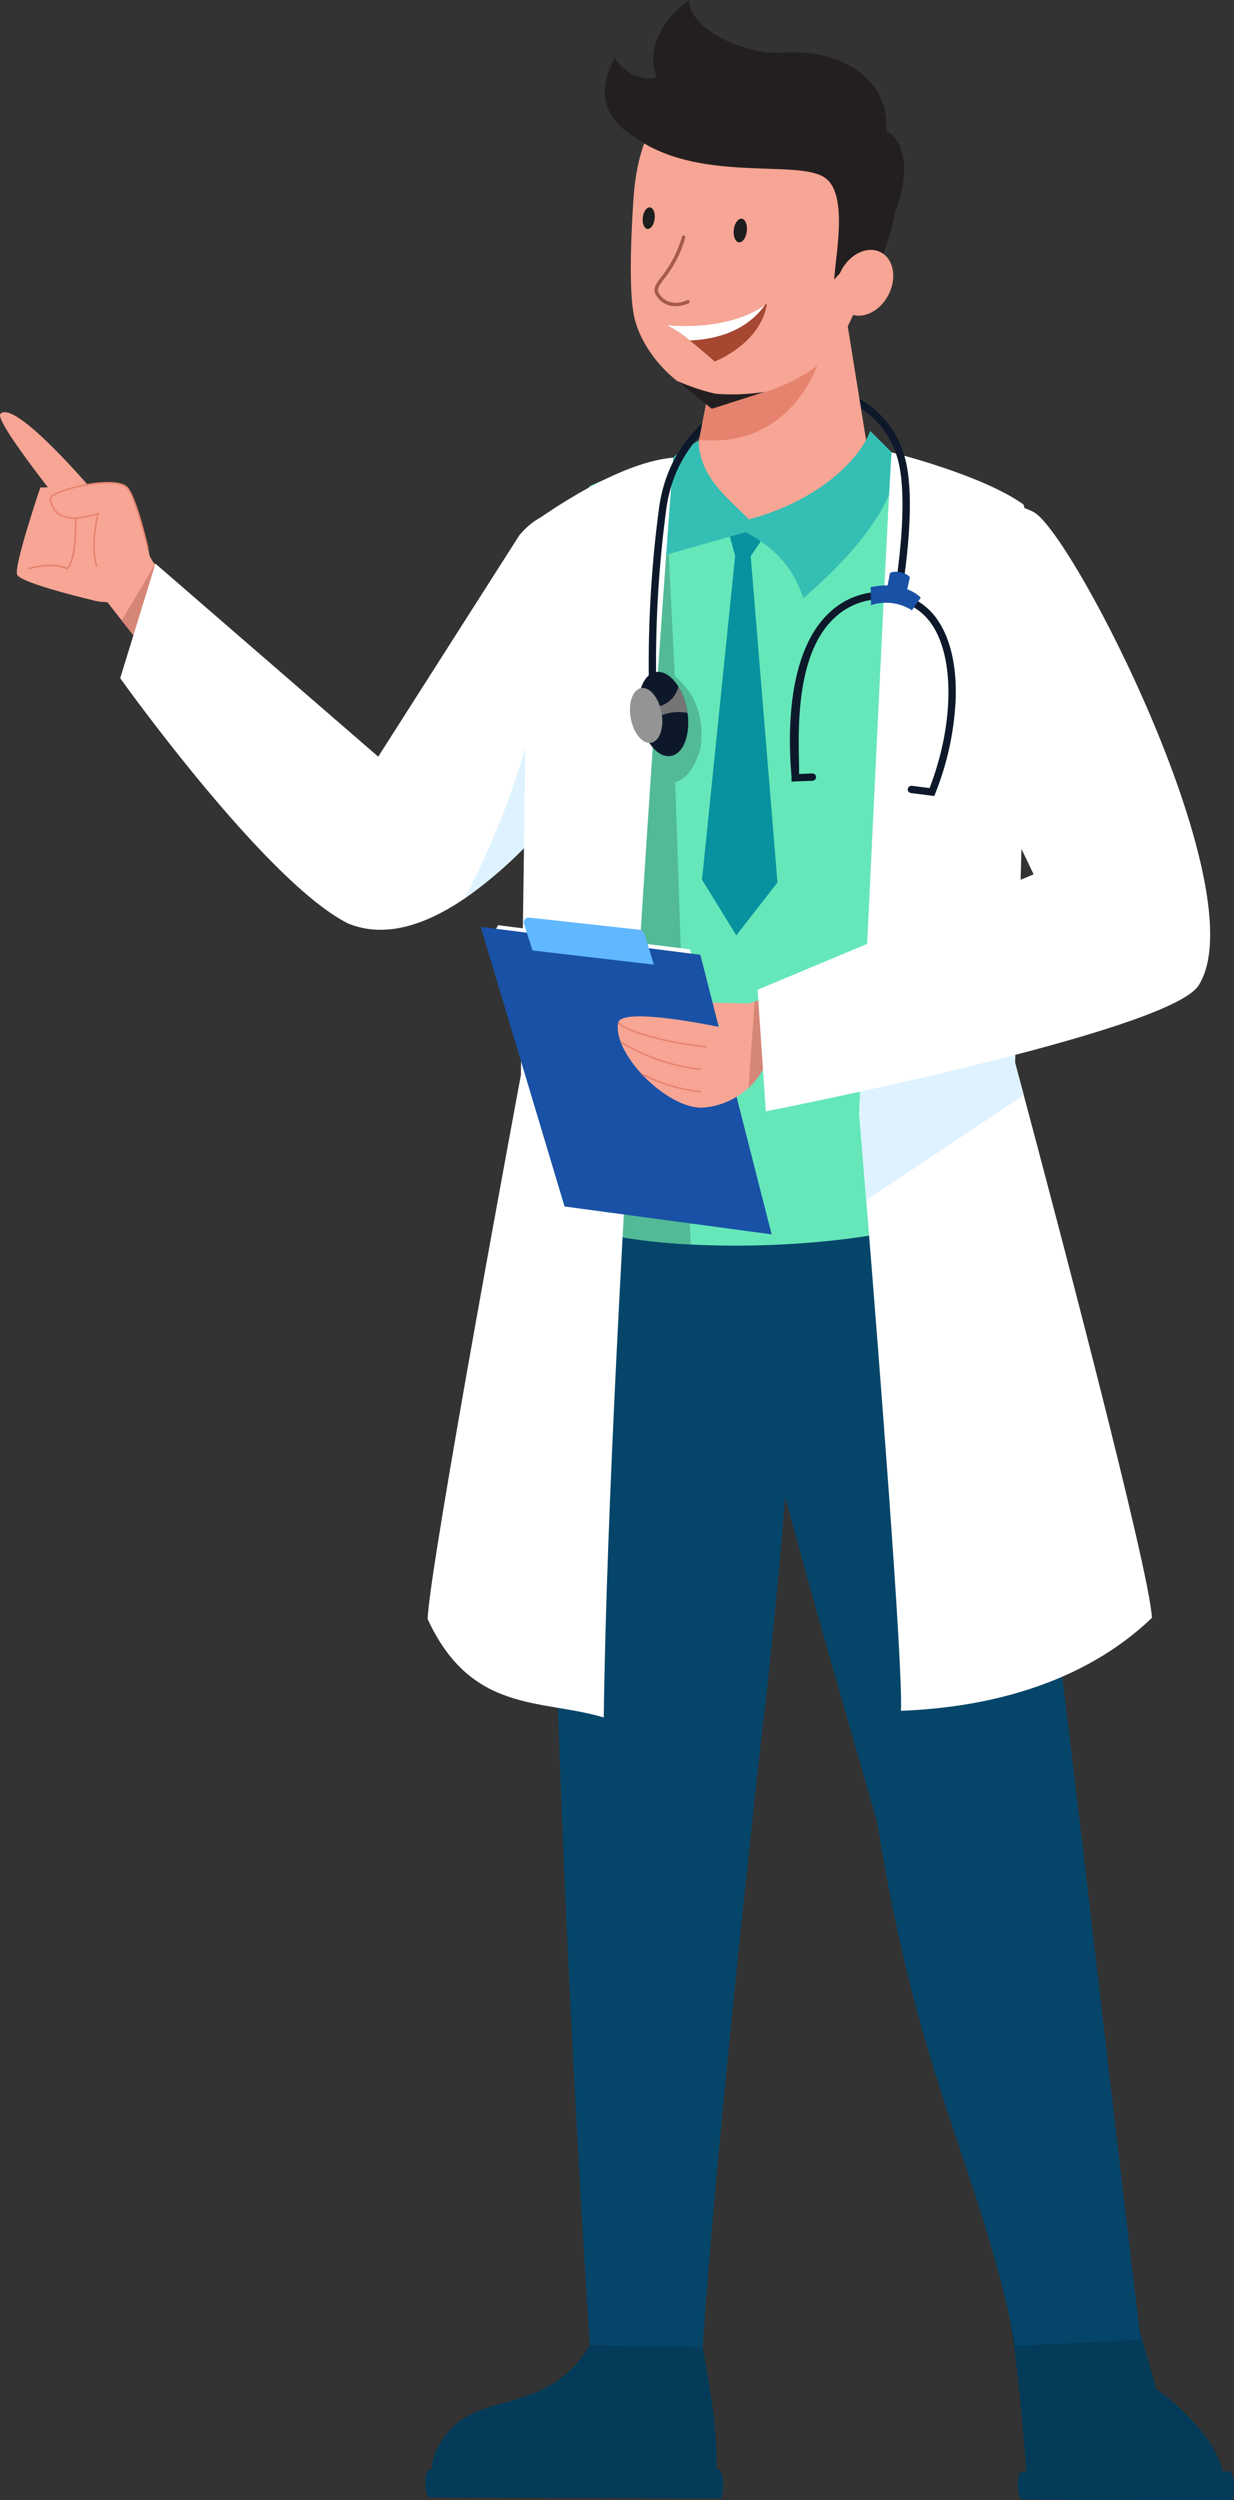 <svg id="Group_14" data-name="Group 14" xmlns="http://www.w3.org/2000/svg" xmlns:xlink="http://www.w3.org/1999/xlink" width="197.971" height="400.963" viewBox="0 0 197.971 400.963">
  <rect x="0" y="0" width="197.971" height="400.963" fill="#333333" stroke="none"/>
  <defs>
    <clipPath id="clip-path">
      <rect id="Rectangle_119" data-name="Rectangle 119" width="197.971" height="400.963" fill="none"/>
    </clipPath>
    <clipPath id="clip-path-2">
      <path id="Path_129" data-name="Path 129" d="M295.619,171.925c-6.838,5.107-14.542,31.421-12.464,45.7s9.175,20.428,16.879,14.715-3.982-27.612-3.982-27.612l2.576-23.09,1.871-9.133c8.395-3.39,14.835-3.085,23.344-.625,0,0,1.8,8.865,1.888,8.588s-.7,17.248-.7,17.248l-13.545,9.553-4.99,32.223s30.8,10.123,40.35-1-14.695-65.36-17.118-68.3c-1.113-1.351-6.948-2.173-13.6-2.173-7.837,0-16.805,1.142-20.5,3.9" transform="translate(-282.809 -168.021)" fill="none"/>
    </clipPath>
  </defs>
  <g id="Group_11" data-name="Group 11" transform="translate(0 0)">
    <g id="Group_10" data-name="Group 10" clip-path="url(#clip-path)">
      <path id="Path_77" data-name="Path 77" d="M507.3,1113l-28.228-.1a3.361,3.361,0,0,1-1.261-1.138c-1.382-21-3.441-31.115-3.441-31.115l19.663-.733,4.4,15.634c6.571,4.525,14.389,14.209,8.871,17.449" transform="translate(-312.946 -712.427)" fill="#043b59"/>
      <path id="Path_78" data-name="Path 78" d="M480.559,1169.141l33.467.115c.849,0,.579-4.652-.269-4.655l-33.267.073c-.873,0-.8,4.464.07,4.467" transform="translate(-316.572 -768.292)" fill="#043b59"/>
      <path id="Path_79" data-name="Path 79" d="M379.628,541.845c8.177,25.022,14.946,93.472,26.6,190.845l-20.039.987c-5.919-29.339-15.471-41.687-22.22-83.973C350.5,602.82,342.855,578.08,338.39,543.647Z" transform="translate(-223.238 -357.457)" fill="#054569"/>
      <path id="Path_80" data-name="Path 80" d="M300.075,545.329c-1.911,51.938-7.164,93.578-7.164,93.578s-7.289,65.3-9.361,97.309l-18.107-.3c-2.366-36.625-7.066-118.438-6.464-188.788Z" transform="translate(-170.815 -359.756)" fill="#054569"/>
      <path id="Path_81" data-name="Path 81" d="M247.024,1105.687c1.585,8.656,2.722,15.409,2.017,23.236l-43.859.7s-4.327-4.243,1.153-10.566,15.832-2.618,22.583-13.676Z" transform="translate(-134.289 -729.227)" fill="#043b59"/>
      <path id="Path_82" data-name="Path 82" d="M201.192,1168.226l46.595.16c.849,0,.642-4.652-.207-4.655l-46.4.028c-.873,0-.863,4.464.01,4.467" transform="translate(-132.292 -767.719)" fill="#043b59"/>
      <path id="Path_83" data-name="Path 83" d="M319.807,221.532l-1.434,111.96c-6.436,5.148-27.759,7.837-45.51,6.894-8.438-.449-16.069-1.717-20.912-3.934a11.636,11.636,0,0,1-4.222-2.961l-2.061-89.476c2.984-10.726,7.76-22.141,11.081-25.283,20.9-9.8,53.545-4.292,63.058,2.8" transform="translate(-162.069 -140.807)" fill="#66e7ba"/>
      <path id="Path_84" data-name="Path 84" d="M282.582,294.3l2.464,74.175c-8.438-.449-16.069-1.718-20.912-3.934l3.621-61.811V259.992l13.688-3.976,1.072,21.326c1.805,1.559,4.978,4.742,4.136,11.432,0,0-1.162,4.943-4.07,5.525" transform="translate(-174.251 -168.894)" fill="#52ba96"/>
      <path id="Path_85" data-name="Path 85" d="M334.612,176.639a19.672,19.672,0,0,0,19.858-9.481L349.95,139.1l-9.14,4.079a38.258,38.258,0,0,0-10.678,2.472l-2.9,14.966-.639,3.245c-1.458,3.194-3.214,11.145,8.017,12.78" transform="translate(-214.75 -91.762)" fill="#f7a594"/>
      <path id="Path_86" data-name="Path 86" d="M349.746,160.039c-.365,3.472-4.934,17.542-20.1,16.08l2.815-14.637Z" transform="translate(-217.469 -105.578)" fill="#e6836f"/>
      <path id="Path_87" data-name="Path 87" d="M297.823,55.921c-.31,4.58-.86,14.613.118,19.031,1.49,6.726,8.708,13.27,14.183,13.383,6.265-.362,14.3-3.642,18.224-8.422,2.064-3.477,5.861-11.547,7.167-18.278,2.723-14.04-8-24.194-19.827-25s-18.9,5.007-19.865,19.285" transform="translate(-196.188 -24.12)" fill="#f7a594"/>
      <path id="Path_88" data-name="Path 88" d="M335.288,66.823c1.8-4.755-1.771-6.012-4.859-2.058.105-3.393,2.362-13.637-1.465-16.323C324.626,45.31,308.33,49.5,298,41.614c0,0,4.367-15.558,27.449-10.36,26.588,9.205,9.84,35.57,9.84,35.57" transform="translate(-196.592 -19.916)" fill="#231f20"/>
      <path id="Path_89" data-name="Path 89" d="M395.206,120.827c-1.515,2.647-1.109,5.783.908,7s4.879.065,6.394-2.582,1.109-5.783-.907-7-4.879-.066-6.394,2.581" transform="translate(-260.115 -77.685)" fill="#f7a594"/>
      <path id="Path_90" data-name="Path 90" d="M314.336,146.5a18.5,18.5,0,0,1,3.694,2.461c2.032,1.6,3.988,3.368,3.988,3.368s7.394-2.807,8.394-9.3c-.108.083-.217.162-.328.241-6.147,4.385-15.747,3.233-15.747,3.233" transform="translate(-207.369 -94.352)" fill="#a64732"/>
      <path id="Path_91" data-name="Path 91" d="M314.336,146.963a18.5,18.5,0,0,1,3.694,2.461c7.033-.31,10.472-3.432,12.053-5.694-6.147,4.385-15.747,3.233-15.747,3.233" transform="translate(-207.369 -94.819)" fill="#fff"/>
      <path id="Path_92" data-name="Path 92" d="M311.454,122.265a5.087,5.087,0,0,0,2.585-.437.28.28,0,0,0-.253-.5c-.1.051-2.5,1.226-4.145-.6-.9-1-.53-1.5.469-2.816a18.647,18.647,0,0,0,3.388-6.61.28.28,0,0,0-.538-.156,18.141,18.141,0,0,1-3.3,6.428c-1.03,1.359-1.651,2.18-.439,3.529a3.482,3.482,0,0,0,2.23,1.165" transform="translate(-203.557 -73.188)" fill="#a65b4a"/>
      <path id="Path_93" data-name="Path 93" d="M345.892,104.827c-.126,1.047.24,1.952.817,2.021s1.147-.723,1.272-1.771-.24-1.952-.817-2.021-1.147.723-1.272,1.771" transform="translate(-228.171 -67.983)" fill="#1e1e1e"/>
      <path id="Path_94" data-name="Path 94" d="M302.994,99.344c-.114.954.219,1.778.744,1.841s1.044-.659,1.159-1.613-.219-1.778-.745-1.841-1.044.659-1.159,1.613" transform="translate(-199.872 -64.471)" fill="#1e1e1e"/>
      <path id="Path_95" data-name="Path 95" d="M292.351,22.974s-11.2-3.2-5.6-13.678c2.876,4.241,6.793,3.141,6.793,3.141S290.31,6.417,298.646,0c.228,5,9.359,8.848,15.066,8.432,9.037-.658,17.2,4.025,16.606,12.521,0,0,5.394,2.409,1.374,13.269-8.661-1.9-11.065-10.555-17.283-12.882s-13.14,4.605-22.058,1.635" transform="translate(-188.135 0.003)" fill="#231f20"/>
      <path id="Path_96" data-name="Path 96" d="M319.223,179.507a34.821,34.821,0,0,0,6.143,2.056,33.265,33.265,0,0,0,7.937-.309l-8.512,2.729Z" transform="translate(-210.593 -118.421)" fill="#231f20"/>
      <path id="Path_97" data-name="Path 97" d="M335.161,247.021l1.116,4.02-5.319,51.94,5.507,8.93,6.6-8.479-4.292-52.33,1.807-2.66-2.112-3.025Z" transform="translate(-218.335 -161.902)" fill="#08919e"/>
      <path id="Path_98" data-name="Path 98" d="M317.352,204.61c.154,5.921,4.777,9.283,8.093,12.657,9.83-2.566,17.285-8.588,19.465-14.166l4.637,4.6c-.826,7.2-6.594,14.642-15.368,22.233-1.337-3.862-3.391-7.414-9.236-10.609l-13.153,3.744c-.744-5.115-1.323-9.884,1.666-15.9Z" transform="translate(-205.295 -133.985)" fill="#35bfb4"/>
      <path id="Path_99" data-name="Path 99" d="M40.08,241.175s-2.091-10.865-4.046-12.921-12.549.548-12.3,1.863,1.024,4.46,7.672,2.318c-1.509,5.952-1.223,15.666,8.671,8.74" transform="translate(-15.656 -150.076)" fill="#f7a594"/>
      <path id="Path_100" data-name="Path 100" d="M30.365,242.7s-4.331-8.2-7.616-10.5c-4.375-3.056-11.052-2.5-11.052-2.5s-4.26,12.547-3.719,13.96,12.763,4.255,12.763,4.255,8.777,1.612,9.624-5.216" transform="translate(-5.232 -151.506)" fill="#f7a594"/>
      <path id="Path_101" data-name="Path 101" d="M17.479,209.871S2.753,191.962.077,194.507c-1.234,1.173,12.765,18.316,12.765,18.316Z" transform="translate(0 -128.153)" fill="#f7a594"/>
      <path id="Path_102" data-name="Path 102" d="M39.233,237.868a.125.125,0,0,1-.065.039.124.124,0,0,1-.149-.091c-.747-3.111-2.171-8.509-3.314-9.712-1.508-1.586-8.7-.272-11.3,1.064-.775.4-.8.63-.785.691a3.3,3.3,0,0,0,1.477,2.433c1.257.746,3.288.675,6.036-.21l.212-.068-.054.216c-.627,2.472-1.019,5.972-.24,8.384a.123.123,0,1,1-.235.076c-.773-2.393-.422-5.816.182-8.307-2.712.844-4.74.885-6.027.121a3.609,3.609,0,0,1-1.594-2.6c-.056-.3.242-.612.915-.957,2.636-1.353,9.964-2.729,11.594-1.014,1.184,1.244,2.623,6.689,3.376,9.824a.122.122,0,0,1-.027.11" transform="translate(-15.416 -149.841)" fill="#e6836f"/>
      <path id="Path_103" data-name="Path 103" d="M19.721,252.153c-.024.028-.048.054-.072.08l-.061.063-.079-.037c-2.515-1.147-5.986-.007-6.021,0a.124.124,0,0,1-.079-.234c.144-.048,3.525-1.16,6.12-.031l.007-.009c1.507-1.744,1.252-7.833,1.249-7.9a.123.123,0,0,1,.247-.011c.012.258.262,6.249-1.311,8.07" transform="translate(-8.79 -160.944)" fill="#e6836f"/>
      <path id="Path_104" data-name="Path 104" d="M65.848,271.315l-7.7,9.483-4.158-5.306-2.822-3.6-3.19-4.072,6.851-6.491,1.711,1.55.029.024Z" transform="translate(-31.649 -172.398)" fill="#f7a594"/>
      <path id="Path_105" data-name="Path 105" d="M62.77,265.638l-.021.107L60.17,278.336l-2.822-3.6,5.373-9.013Z" transform="translate(-37.833 -175.242)" fill="#d68676"/>
      <path id="Path_106" data-name="Path 106" d="M139.941,271.917a148.748,148.748,0,0,1-17.495,22.694,68.641,68.641,0,0,1-10.628,9.189c-6.209,4.2-12.69,6.337-18.58,3.934C80,301.119,56.673,268.393,56.673,268.393l5.653-18.366,35.741,30.951,22.641-35.506c9.79-11.555,19.806,7.661,19.233,26.445" transform="translate(-37.388 -159.631)" fill="#fff"/>
      <path id="Path_107" data-name="Path 107" d="M229.353,364.981a68.662,68.662,0,0,1-10.628,9.189,125.152,125.152,0,0,0,10.211-25.526s.251,9.531.418,16.337" transform="translate(-144.294 -230.001)" fill="#def3ff"/>
      <path id="Path_108" data-name="Path 108" d="M411.757,415.018c.32-7.677-3.576-57.249-5.57-81.89-.68-8.369-1.138-13.863-1.138-13.863s.31-6.655.782-16.635c1.4-29.605,4.194-88.453,4.437-89.424,0,0,14.359,3.526,21.1,8.323,1.255.892-.043,48.695-.82,74.061-.282,9.194-.5,15.442-.5,15.442s.523,1.937,1.405,5.246c4.8,17.973,20.256,76.386,20.561,83.839-11.081,10.613-26.385,14.385-40.264,14.9" transform="translate(-267.213 -140.653)" fill="#fff"/>
      <path id="Path_109" data-name="Path 109" d="M431.46,475.991,406.187,492.84c-.68-8.369-1.138-13.863-1.138-13.863s.31-6.656.782-16.635l24.72-7.04c-.281,9.194-.5,15.442-.5,15.442s.522,1.937,1.405,5.246" transform="translate(-267.213 -300.365)" fill="#def3ff"/>
      <path id="Path_110" data-name="Path 110" d="M229.867,417.717c.831-65.226,11.155-202.047,11.155-202.047-9.835.807-23.25,11-23.25,11l-1.2,88.034s-14.635,78.455-14.961,87.221c7.014,15.212,18.27,12.788,28.251,15.787" transform="translate(-133.007 -142.278)" fill="#fff"/>
      <path id="Path_111" data-name="Path 111" d="M333.166,472.46l-11.759-.273a2.278,2.278,0,0,0,2.475,2.542c4.177-.1,4.7,3.756,7.633,3.352s3.507-4.693,1.65-5.622" transform="translate(-212.031 -311.504)" fill="#f7a594"/>
      <path id="Path_112" data-name="Path 112" d="M231.934,437.721l.989-1.7,30.793,3.881.813,2.985Z" transform="translate(-153.008 -287.644)" fill="#fff"/>
      <path id="Path_113" data-name="Path 113" d="M226.625,436.788l35.24,4.485L273.3,486.108l-33.222-4.469Z" transform="translate(-149.506 -288.15)" fill="#1951a6"/>
      <path id="Path_114" data-name="Path 114" d="M248.329,437.7l-1.358-4.239a.782.782,0,0,1,.824-1.034l17.606,1.939a1.1,1.1,0,0,1,.924.755l1.467,4.853Z" transform="translate(-162.899 -285.271)" fill="#61b8ff"/>
      <path id="Path_115" data-name="Path 115" d="M315.127,482.3a8,8,0,0,1-.642,1.51,11.274,11.274,0,0,1-2.276,2.891,12.066,12.066,0,0,1-7.049,3.144c-5.694.57-14.75-8.476-13.872-13.56.465-2.682,16.041.618,16.041.618l.289-.193,4.323-2.872.766-.508a1.384,1.384,0,0,1,.46-.024,1.275,1.275,0,0,1,.441.124c1.923.916,2.269,6.372,1.52,8.869" transform="translate(-192.125 -312.237)" fill="#f7a594"/>
      <path id="Path_116" data-name="Path 116" d="M305.4,485.736c-6.232-.583-13.277-2.548-14.223-3.968l.2-.132c.9,1.347,7.986,3.3,14.047,3.862Z" transform="translate(-192.089 -317.737)" fill="#e6836f"/>
      <path id="Path_117" data-name="Path 117" d="M305.339,495.408a31.541,31.541,0,0,1-12.9-4.417l.133-.2a31.262,31.262,0,0,0,12.786,4.376Z" transform="translate(-192.926 -323.779)" fill="#e6836f"/>
      <path id="Path_118" data-name="Path 118" d="M311.842,508.867a27.176,27.176,0,0,1-9.543-2.881l.11-.212a26.92,26.92,0,0,0,9.456,2.855Z" transform="translate(-199.428 -333.661)" fill="#e6836f"/>
      <path id="Path_119" data-name="Path 119" d="M365.531,474.358l-6.971,1.515-4.01.873-1.758.382-.174-2.3-.248-3.261-.365-4.79-.045-.587.286-.086h0l1.012-.293,3.829-1.119,7.2-2.1Z" transform="translate(-232.19 -305.171)" fill="#f7a594"/>
      <path id="Path_120" data-name="Path 120" d="M359.171,479.947l-4.01.873a11.287,11.287,0,0,1-2.276,2.891l.343-4.812.25-3.519.363-5.065.007-.117.024-.318,3.829-1.119,1.369,1.565Z" transform="translate(-232.8 -309.245)" fill="#d68676"/>
      <path id="Path_121" data-name="Path 121" d="M401.574,239.1c6.6,4.1,35.8,61.2,26.314,75.879-4.875,7.54-69.406,20.161-69.406,20.161l-1.322-19.5,44.288-18.509-13-27.094c-12.486-6.427-1.793-38.907,13.127-30.938" transform="translate(-235.621 -156.912)" fill="#fff"/>
    </g>
  </g>
  <g id="Group_13" data-name="Group 13" transform="translate(96.238 57.178)">
    <g id="Group_12" data-name="Group 12" clip-path="url(#clip-path-2)">
      <path id="Path_122" data-name="Path 122" d="M306.247,330.115c-2.092.387-4.342-2.312-5.029-6.021s.456-7.035,2.55-7.422c1.293-.239,2.648.7,3.655,2.333a10.8,10.8,0,0,1,1.374,3.688c.031.174.06.35.086.522.489,3.5-.639,6.532-2.636,6.9" transform="translate(-294.823 -266.063)" fill="#0d192b"/>
      <path id="Path_123" data-name="Path 123" d="M314.832,327.81a7.6,7.6,0,0,0-4.262.419l-.533-1.421a4.3,4.3,0,0,0,3.335-3.208,10.8,10.8,0,0,1,1.374,3.688c.031.174.06.35.086.522" transform="translate(-300.772 -270.657)" fill="#757575"/>
      <path id="Path_124" data-name="Path 124" d="M302.049,328.19c.446,2.418-.3,4.582-1.66,4.834s-2.83-1.5-3.276-3.923.3-4.582,1.66-4.834,2.83,1.5,3.276,3.923" transform="translate(-292.16 -271.082)" fill="#949494"/>
      <path id="Path_125" data-name="Path 125" d="M306.423,229.08a.586.586,0,0,1-.586-.571,188.641,188.641,0,0,1,1.659-27.591c1.844-13,12.673-19.3,21.954-19.642,9-.338,15.935,4.581,17.673,12.525,1.564,7.15-.461,19.347-.548,19.862a.587.587,0,0,1-1.157-.195c.021-.124,2.074-12.49.559-19.417-1.611-7.362-8.087-11.914-16.483-11.6-8.809.328-19.087,6.3-20.836,18.635a187.446,187.446,0,0,0-1.648,27.4.586.586,0,0,1-.571.6h-.016" transform="translate(-297.986 -176.754)" fill="#0d192b"/>
      <path id="Path_126" data-name="Path 126" d="M395.561,311.681l-3.725-.478a.587.587,0,1,1,.149-1.164l2.819.362c3.827-9.907,4.047-20.549.508-26.008a9.089,9.089,0,0,0-7.654-4.269,10.9,10.9,0,0,0-8.189,3.068c-7.035,6.6-5.446,21.679-5.609,24.947l2.133-.082a.587.587,0,0,1,.045,1.173l-3.39.129.013-.623c.017-.764-2.22-18.684,6-26.4a12.047,12.047,0,0,1,9.043-3.385,10.2,10.2,0,0,1,8.589,4.8c1.968,3.035,2.9,7.407,2.687,12.642a46.406,46.406,0,0,1-3.255,14.861Z" transform="translate(-341.91 -241.194)" fill="#0d192b"/>
      <path id="Path_127" data-name="Path 127" d="M410.505,276.162l.033,2.895a7.655,7.655,0,0,1,6.566.824c.84-1.161,1.431-2.035,1.431-2.035s-2.624-2.841-8.03-1.684" transform="translate(-367.051 -239.179)" fill="#1951a6"/>
      <path id="Path_128" data-name="Path 128" d="M417.736,272.933l.632-3.293c.917-.5,2.883.031,3.183.747l-.728,3.2Z" transform="translate(-371.821 -234.93)" fill="#1951a6"/>
    </g>
  </g>
</svg>

